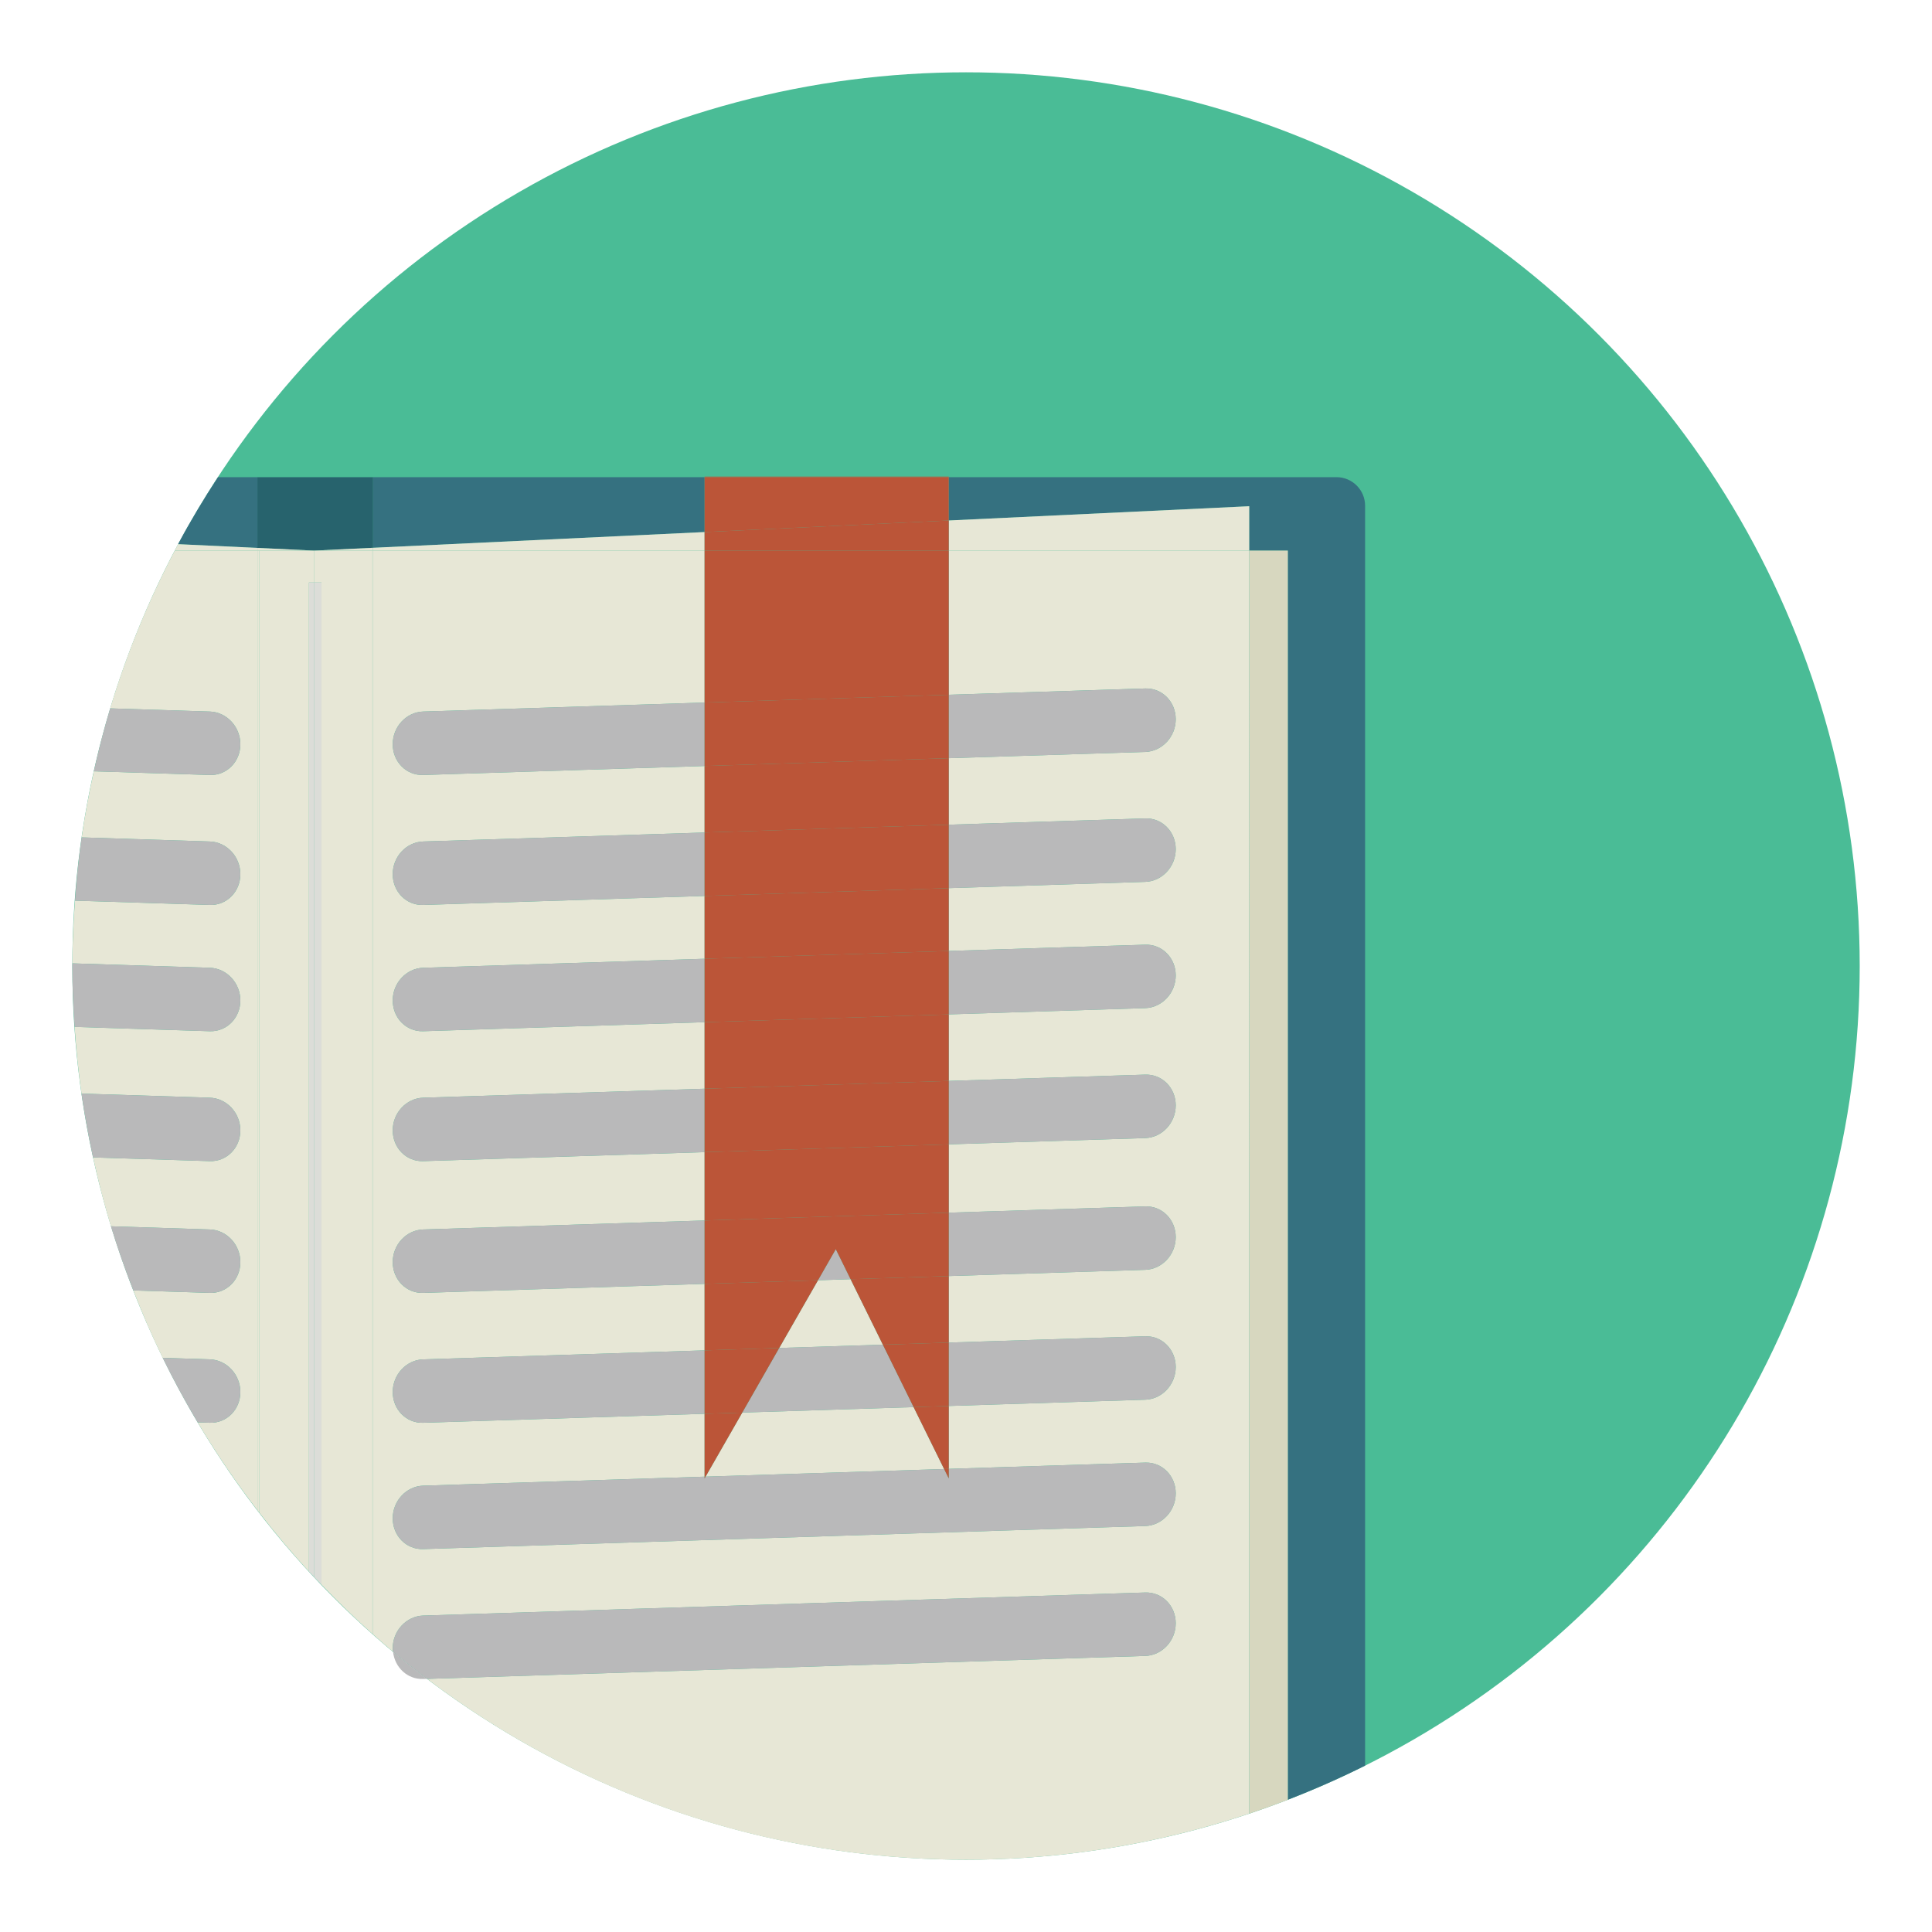 <?xml version="1.0" encoding="utf-8"?>
<!-- Generator: Adobe Illustrator 16.0.0, SVG Export Plug-In . SVG Version: 6.00 Build 0)  -->
<!DOCTYPE svg PUBLIC "-//W3C//DTD SVG 1.1//EN" "http://www.w3.org/Graphics/SVG/1.1/DTD/svg11.dtd">
<svg version="1.1" id="Layer_1" xmlns="http://www.w3.org/2000/svg" xmlns:xlink="http://www.w3.org/1999/xlink" x="0px" y="0px"
     width="136.913px" height="136.914px" viewBox="0 0 136.913 136.914" enable-background="new 0 0 136.913 136.914"
     xml:space="preserve">
<g>
	<g>
		<circle fill="#4ABC96" cx="68.457" cy="68.457" r="63.333"/>
	</g>
	<g>
		<g>
			<path fill="#357180" d="M18.241,38.828v-5.014h-2.793c-1.008,1.539-1.957,3.119-2.83,4.748L18.241,38.828z"/>
		</g>
		<g>
			<polygon fill="#357180" points="49.931,37.705 49.931,33.814 26.438,33.814 26.438,38.82 			"/>
		</g>
		<g>
			<path fill="#357180" d="M94.712,33.814H67.235v3.07l21.291-1.01v3.145h2.736v88.521c1.871-0.723,3.697-1.529,5.477-2.418V35.84
				C96.739,34.725,95.833,33.814,94.712,33.814z"/>
		</g>
		<g>
			<polygon fill="#27636D" points="22.247,39.02 26.438,38.82 26.438,33.814 18.241,33.814 18.241,38.828 			"/>
		</g>
		<g>
			<path fill="#D7D7BF" d="M91.263,127.541V39.02h-2.736v89.506C89.448,128.217,90.36,127.891,91.263,127.541z"/>
		</g>
		<g>
			<path fill="#E7E7D6" d="M18.241,39.02v-0.191l-5.623-0.266c-0.082,0.15-0.156,0.305-0.234,0.457H18.241z"/>
		</g>
		<g>
			<polygon fill="#E7E7D6" points="18.388,39.02 22.247,39.02 18.241,38.828 18.241,39.02 			"/>
		</g>
		<g>
			<path fill="#E7E7D6" d="M12.384,39.02c-1.865,3.543-3.404,7.279-4.576,11.18l7.063,0.225c1.193,0.039,2.162,1.076,2.162,2.318
				s-0.969,2.217-2.162,2.178l-8.221-0.262c-0.344,1.541-0.635,3.102-0.863,4.684l9.084,0.291c1.193,0.039,2.162,1.074,2.162,2.316
				s-0.969,2.219-2.162,2.18l-9.559-0.305c-0.107,1.469-0.178,2.949-0.184,4.445l9.742,0.313c1.193,0.037,2.162,1.074,2.162,2.316
				s-0.969,2.219-2.162,2.18l-9.584-0.307c0.107,1.592,0.268,3.17,0.49,4.727l9.094,0.291c1.193,0.039,2.162,1.074,2.162,2.314
				c0,1.244-0.969,2.221-2.162,2.182l-8.275-0.264c0.361,1.65,0.779,3.281,1.266,4.881l7.01,0.225
				c1.193,0.039,2.162,1.074,2.162,2.316c0,1.24-0.969,2.217-2.162,2.178l-5.424-0.174c0.633,1.625,1.32,3.223,2.082,4.777
				l3.342,0.107c1.193,0.039,2.162,1.078,2.162,2.316c0,1.242-0.969,2.217-2.162,2.178l-0.863-0.027
				c1.289,2.166,2.705,4.244,4.234,6.232V39.02H12.384z"/>
		</g>
		<g>
			<path fill="#E7E7D6" d="M18.388,39.02h-0.146v68.012c0.049,0.063,0.098,0.125,0.146,0.188V39.02z"/>
		</g>
		<g>
			<path fill="#E7E7D6" d="M18.388,107.219c1.111,1.434,2.277,2.822,3.506,4.154V41.279h0.354v-2.26h-3.859V107.219z"/>
		</g>
		<g>
			<polygon fill="#E7E7D6" points="49.931,39.02 49.931,37.705 26.438,38.82 26.438,39.02 			"/>
		</g>
		<g>
			<polygon fill="#E7E7D6" points="88.526,39.02 88.526,35.875 67.235,36.885 67.235,39.02 			"/>
		</g>
		<g>
			<polygon fill="#E7E7D6" points="26.438,39.02 26.438,38.82 22.247,39.02 26.288,39.02 			"/>
		</g>
		<g>
			<polygon fill="#E7E7D6" points="62.565,95.291 60.278,90.652 57.968,90.727 55.22,95.525 			"/>
		</g>
		<g>
			<polygon fill="#E7E7D6" points="50.001,104.643 66.907,104.104 64.745,99.717 52.601,100.104 			"/>
		</g>
		<g>
			<path fill="#E7E7D6" d="M67.235,49.234l13.924-0.445c1.193-0.039,2.16,0.936,2.16,2.18c0,1.242-0.967,2.277-2.16,2.318
				L67.235,53.73v4.713l13.924-0.445c1.193-0.039,2.16,0.936,2.16,2.178s-0.967,2.279-2.16,2.318l-13.924,0.445v4.451l13.924-0.443
				c1.193-0.041,2.16,0.936,2.16,2.178s-0.967,2.277-2.16,2.316l-13.924,0.445V76.6l13.924-0.445c1.193-0.039,2.16,0.934,2.16,2.176
				s-0.967,2.281-2.16,2.32l-13.924,0.445v4.842l13.924-0.445c1.193-0.039,2.16,0.936,2.16,2.178c0,1.238-0.967,2.277-2.16,2.316
				L67.235,90.43v4.713l13.924-0.445c1.193-0.039,2.16,0.938,2.16,2.178c0,1.242-0.967,2.277-2.16,2.316l-13.924,0.445v4.455
				l13.924-0.443c1.193-0.041,2.16,0.936,2.16,2.176s-0.967,2.279-2.16,2.318l-51.17,1.635c-1.193,0.039-2.158-0.938-2.158-2.18
				c0-1.24,0.965-2.277,2.158-2.314l19.941-0.639v-4.455l-19.941,0.637c-1.193,0.039-2.158-0.936-2.158-2.178
				c0-1.238,0.965-2.277,2.158-2.316l19.941-0.637v-4.713l-19.941,0.639c-1.193,0.039-2.158-0.938-2.158-2.178
				c0-1.242,0.965-2.277,2.158-2.316l19.941-0.637v-4.842l-19.941,0.637c-1.193,0.039-2.158-0.938-2.158-2.182
				c0-1.24,0.965-2.275,2.158-2.314l19.941-0.637v-4.713l-19.941,0.639c-1.193,0.039-2.158-0.938-2.158-2.18
				s0.965-2.279,2.158-2.316l19.941-0.639v-4.451l-19.941,0.637c-1.193,0.039-2.158-0.938-2.158-2.18s0.965-2.277,2.158-2.316
				l19.941-0.637v-4.713L29.989,54.92c-1.193,0.039-2.158-0.936-2.158-2.178s0.965-2.279,2.158-2.318l19.941-0.637V39.02H26.438
				v76.809c0.467,0.414,0.938,0.826,1.416,1.227c-0.008-0.084-0.023-0.164-0.023-0.25c0-1.238,0.965-2.277,2.158-2.316l51.17-1.635
				c1.193-0.039,2.16,0.938,2.16,2.176c0,1.244-0.967,2.279-2.16,2.318l-50.895,1.627c10.619,8.039,23.846,12.816,38.191,12.816
				c7.018,0,13.762-1.158,20.07-3.266V39.02H67.235V49.234z"/>
		</g>
		<g>
			<path fill="#E7E7D6" d="M26.288,115.697c0.049,0.045,0.102,0.086,0.15,0.131V39.02h-0.15V115.697z"/>
		</g>
		<g>
			<path fill="#E7E7D6" d="M22.782,41.279v71.025c1.127,1.174,2.293,2.309,3.506,3.393V39.02h-4.041v2.26H22.782z"/>
		</g>
		<g>
			<path fill="#DCDDD8" d="M22.247,41.279h-0.354v70.094c0.115,0.127,0.236,0.246,0.354,0.371V41.279z"/>
		</g>
		<g>
			<path fill="#DCDDD8" d="M22.782,112.305V41.279h-0.535v70.465C22.425,111.934,22.603,112.119,22.782,112.305z"/>
		</g>
		<g>
			<path fill="#B9B9BA" d="M17.032,52.742c0-1.242-0.969-2.279-2.162-2.318l-7.063-0.225c-0.439,1.463-0.824,2.951-1.158,4.459
				l8.221,0.262C16.063,54.959,17.032,53.984,17.032,52.742z"/>
		</g>
		<g>
			<path fill="#B9B9BA" d="M17.032,61.949c0-1.242-0.969-2.277-2.162-2.316l-9.084-0.291c-0.213,1.479-0.367,2.975-0.475,4.482
				l9.559,0.305C16.063,64.168,17.032,63.191,17.032,61.949z"/>
		</g>
		<g>
			<path fill="#B9B9BA" d="M17.032,70.898c0-1.242-0.969-2.279-2.162-2.316L5.128,68.27c0,0.064-0.004,0.125-0.004,0.188
				c0,1.453,0.066,2.887,0.162,4.314l9.584,0.307C16.063,73.117,17.032,72.141,17.032,70.898z"/>
		</g>
		<g>
			<path fill="#B9B9BA" d="M17.032,80.104c0-1.24-0.969-2.275-2.162-2.314l-9.094-0.291c0.219,1.527,0.494,3.033,0.818,4.523
				l8.275,0.264C16.063,82.324,17.032,81.348,17.032,80.104z"/>
		</g>
		<g>
			<path fill="#B9B9BA" d="M17.032,89.443c0-1.242-0.969-2.277-2.162-2.316l-7.01-0.225c0.469,1.543,1.004,3.055,1.586,4.545
				l5.424,0.174C16.063,91.66,17.032,90.684,17.032,89.443z"/>
		</g>
		<g>
			<path fill="#B9B9BA" d="M17.032,98.648c0-1.238-0.969-2.277-2.162-2.316l-3.342-0.107c0.764,1.564,1.592,3.088,2.479,4.574
				l0.863,0.027C16.063,100.865,17.032,99.891,17.032,98.648z"/>
		</g>
		<g>
			<path fill="#B9B9BA" d="M29.989,50.424c-1.193,0.039-2.158,1.076-2.158,2.318s0.965,2.217,2.158,2.178l19.941-0.637v-4.496
				L29.989,50.424z"/>
		</g>
		<g>
			<path fill="#B9B9BA" d="M81.159,53.287c1.193-0.041,2.16-1.076,2.16-2.318c0-1.244-0.967-2.219-2.16-2.18l-13.924,0.445v4.496
				L81.159,53.287z"/>
		</g>
		<g>
			<path fill="#B9B9BA" d="M81.159,62.494c1.193-0.039,2.16-1.076,2.16-2.318s-0.967-2.217-2.16-2.178l-13.924,0.445v4.496
				L81.159,62.494z"/>
		</g>
		<g>
			<path fill="#B9B9BA" d="M29.989,59.633c-1.193,0.039-2.158,1.074-2.158,2.316s0.965,2.219,2.158,2.18l19.941-0.637v-4.496
				L29.989,59.633z"/>
		</g>
		<g>
			<path fill="#B9B9BA" d="M29.989,68.582c-1.193,0.037-2.158,1.074-2.158,2.316s0.965,2.219,2.158,2.18l19.941-0.639v-4.496
				L29.989,68.582z"/>
		</g>
		<g>
			<path fill="#B9B9BA" d="M81.159,71.441c1.193-0.039,2.16-1.074,2.16-2.316s-0.967-2.219-2.16-2.178l-13.924,0.443v4.496
				L81.159,71.441z"/>
		</g>
		<g>
			<path fill="#B9B9BA" d="M81.159,80.65c1.193-0.039,2.16-1.078,2.16-2.32s-0.967-2.215-2.16-2.176L67.235,76.6v4.496L81.159,80.65
				z"/>
		</g>
		<g>
			<path fill="#B9B9BA" d="M29.989,77.789c-1.193,0.039-2.158,1.074-2.158,2.314c0,1.244,0.965,2.221,2.158,2.182l19.941-0.637
				v-4.496L29.989,77.789z"/>
		</g>
		<g>
			<path fill="#B9B9BA" d="M81.159,89.986c1.193-0.039,2.16-1.078,2.16-2.316c0-1.242-0.967-2.217-2.16-2.178l-13.924,0.445v4.492
				L81.159,89.986z"/>
		</g>
		<g>
			<path fill="#B9B9BA" d="M29.989,87.127c-1.193,0.039-2.158,1.074-2.158,2.316c0,1.24,0.965,2.217,2.158,2.178l19.941-0.639V86.49
				L29.989,87.127z"/>
		</g>
		<g>
			<polygon fill="#B9B9BA" points="59.229,88.523 57.968,90.727 60.278,90.652 			"/>
		</g>
		<g>
			<path fill="#B9B9BA" d="M81.159,99.191c1.193-0.039,2.16-1.074,2.16-2.316c0-1.24-0.967-2.217-2.16-2.178l-13.924,0.445v4.494
				L81.159,99.191z"/>
		</g>
		<g>
			<path fill="#B9B9BA" d="M29.989,96.332c-1.193,0.039-2.158,1.078-2.158,2.316c0,1.242,0.965,2.217,2.158,2.178l19.941-0.637
				v-4.494L29.989,96.332z"/>
		</g>
		<g>
			<polygon fill="#B9B9BA" points="52.601,100.104 64.745,99.717 62.565,95.291 55.22,95.525 			"/>
		</g>
		<g>
			<path fill="#B9B9BA" d="M66.907,104.104l-16.906,0.539l-0.07,0.125v-0.123l-19.941,0.639c-1.193,0.037-2.158,1.074-2.158,2.314
				c0,1.242,0.965,2.219,2.158,2.18l51.17-1.635c1.193-0.039,2.16-1.078,2.16-2.318s-0.967-2.217-2.16-2.176l-13.924,0.443v0.676
				L66.907,104.104z"/>
		</g>
		<g>
			<path fill="#B9B9BA" d="M29.989,118.982l0.275-0.008c-0.818-0.621-1.621-1.262-2.41-1.92
				C27.976,118.174,28.88,119.02,29.989,118.982z"/>
		</g>
		<g>
			<path fill="#B9B9BA" d="M81.159,117.348c1.193-0.039,2.16-1.074,2.16-2.318c0-1.238-0.967-2.215-2.16-2.176l-51.17,1.635
				c-1.193,0.039-2.158,1.078-2.158,2.316c0,0.086,0.016,0.166,0.023,0.25c0.789,0.658,1.592,1.299,2.41,1.92L81.159,117.348z"/>
		</g>
		<g>
			<rect x="49.931" y="33.775" fill="#BB5538" width="17.305" height="0.039"/>
		</g>
		<g>
			<polygon fill="#BB5538" points="67.235,36.885 67.235,33.814 49.931,33.814 49.931,37.705 			"/>
		</g>
		<g>
			<polygon fill="#BB5538" points="49.931,39.02 67.235,39.02 67.235,36.885 49.931,37.705 			"/>
		</g>
		<g>
			<polygon fill="#BB5538" points="57.968,90.727 49.931,90.982 49.931,95.695 55.22,95.525 			"/>
		</g>
		<g>
			<polygon fill="#BB5538" points="67.235,49.234 67.235,39.02 49.931,39.02 49.931,49.787 			"/>
		</g>
		<g>
			<polygon fill="#BB5538" points="49.931,67.943 67.235,67.391 67.235,62.939 49.931,63.492 			"/>
		</g>
		<g>
			<polygon fill="#BB5538" points="49.931,77.152 67.235,76.6 67.235,71.887 49.931,72.439 			"/>
		</g>
		<g>
			<polygon fill="#BB5538" points="49.931,58.996 67.235,58.443 67.235,53.73 49.931,54.283 			"/>
		</g>
		<g>
			<polygon fill="#BB5538" points="62.565,95.291 67.235,95.143 67.235,90.43 60.278,90.652 			"/>
		</g>
		<g>
			<polygon fill="#BB5538" points="52.601,100.104 49.931,100.189 49.931,104.645 50.001,104.643 			"/>
		</g>
		<g>
			<polygon fill="#BB5538" points="49.931,86.49 67.235,85.938 67.235,81.096 49.931,81.648 			"/>
		</g>
		<g>
			<polygon fill="#BB5538" points="66.907,104.104 67.235,104.092 67.235,99.637 64.745,99.717 			"/>
		</g>
		<g>
			<polygon fill="#BB5538" points="49.931,54.283 67.235,53.73 67.235,49.234 49.931,49.787 			"/>
		</g>
		<g>
			<polygon fill="#BB5538" points="49.931,63.492 67.235,62.939 67.235,58.443 49.931,58.996 			"/>
		</g>
		<g>
			<polygon fill="#BB5538" points="49.931,72.439 67.235,71.887 67.235,67.391 49.931,67.943 			"/>
		</g>
		<g>
			<polygon fill="#BB5538" points="49.931,81.648 67.235,81.096 67.235,76.6 49.931,77.152 			"/>
		</g>
		<g>
			<polygon fill="#BB5538" points="49.931,90.982 57.968,90.727 59.229,88.523 60.278,90.652 67.235,90.43 67.235,85.938 
				49.931,86.49 			"/>
		</g>
		<g>
			<polygon fill="#BB5538" points="64.745,99.717 67.235,99.637 67.235,95.143 62.565,95.291 			"/>
		</g>
		<g>
			<polygon fill="#BB5538" points="55.22,95.525 49.931,95.695 49.931,100.189 52.601,100.104 			"/>
		</g>
		<g>
			<polygon fill="#BB5538" points="50.001,104.643 49.931,104.645 49.931,104.768 			"/>
		</g>
		<g>
			<polygon fill="#BB5538" points="67.235,104.768 67.235,104.092 66.907,104.104 			"/>
		</g>
	</g>
</g>
</svg>

